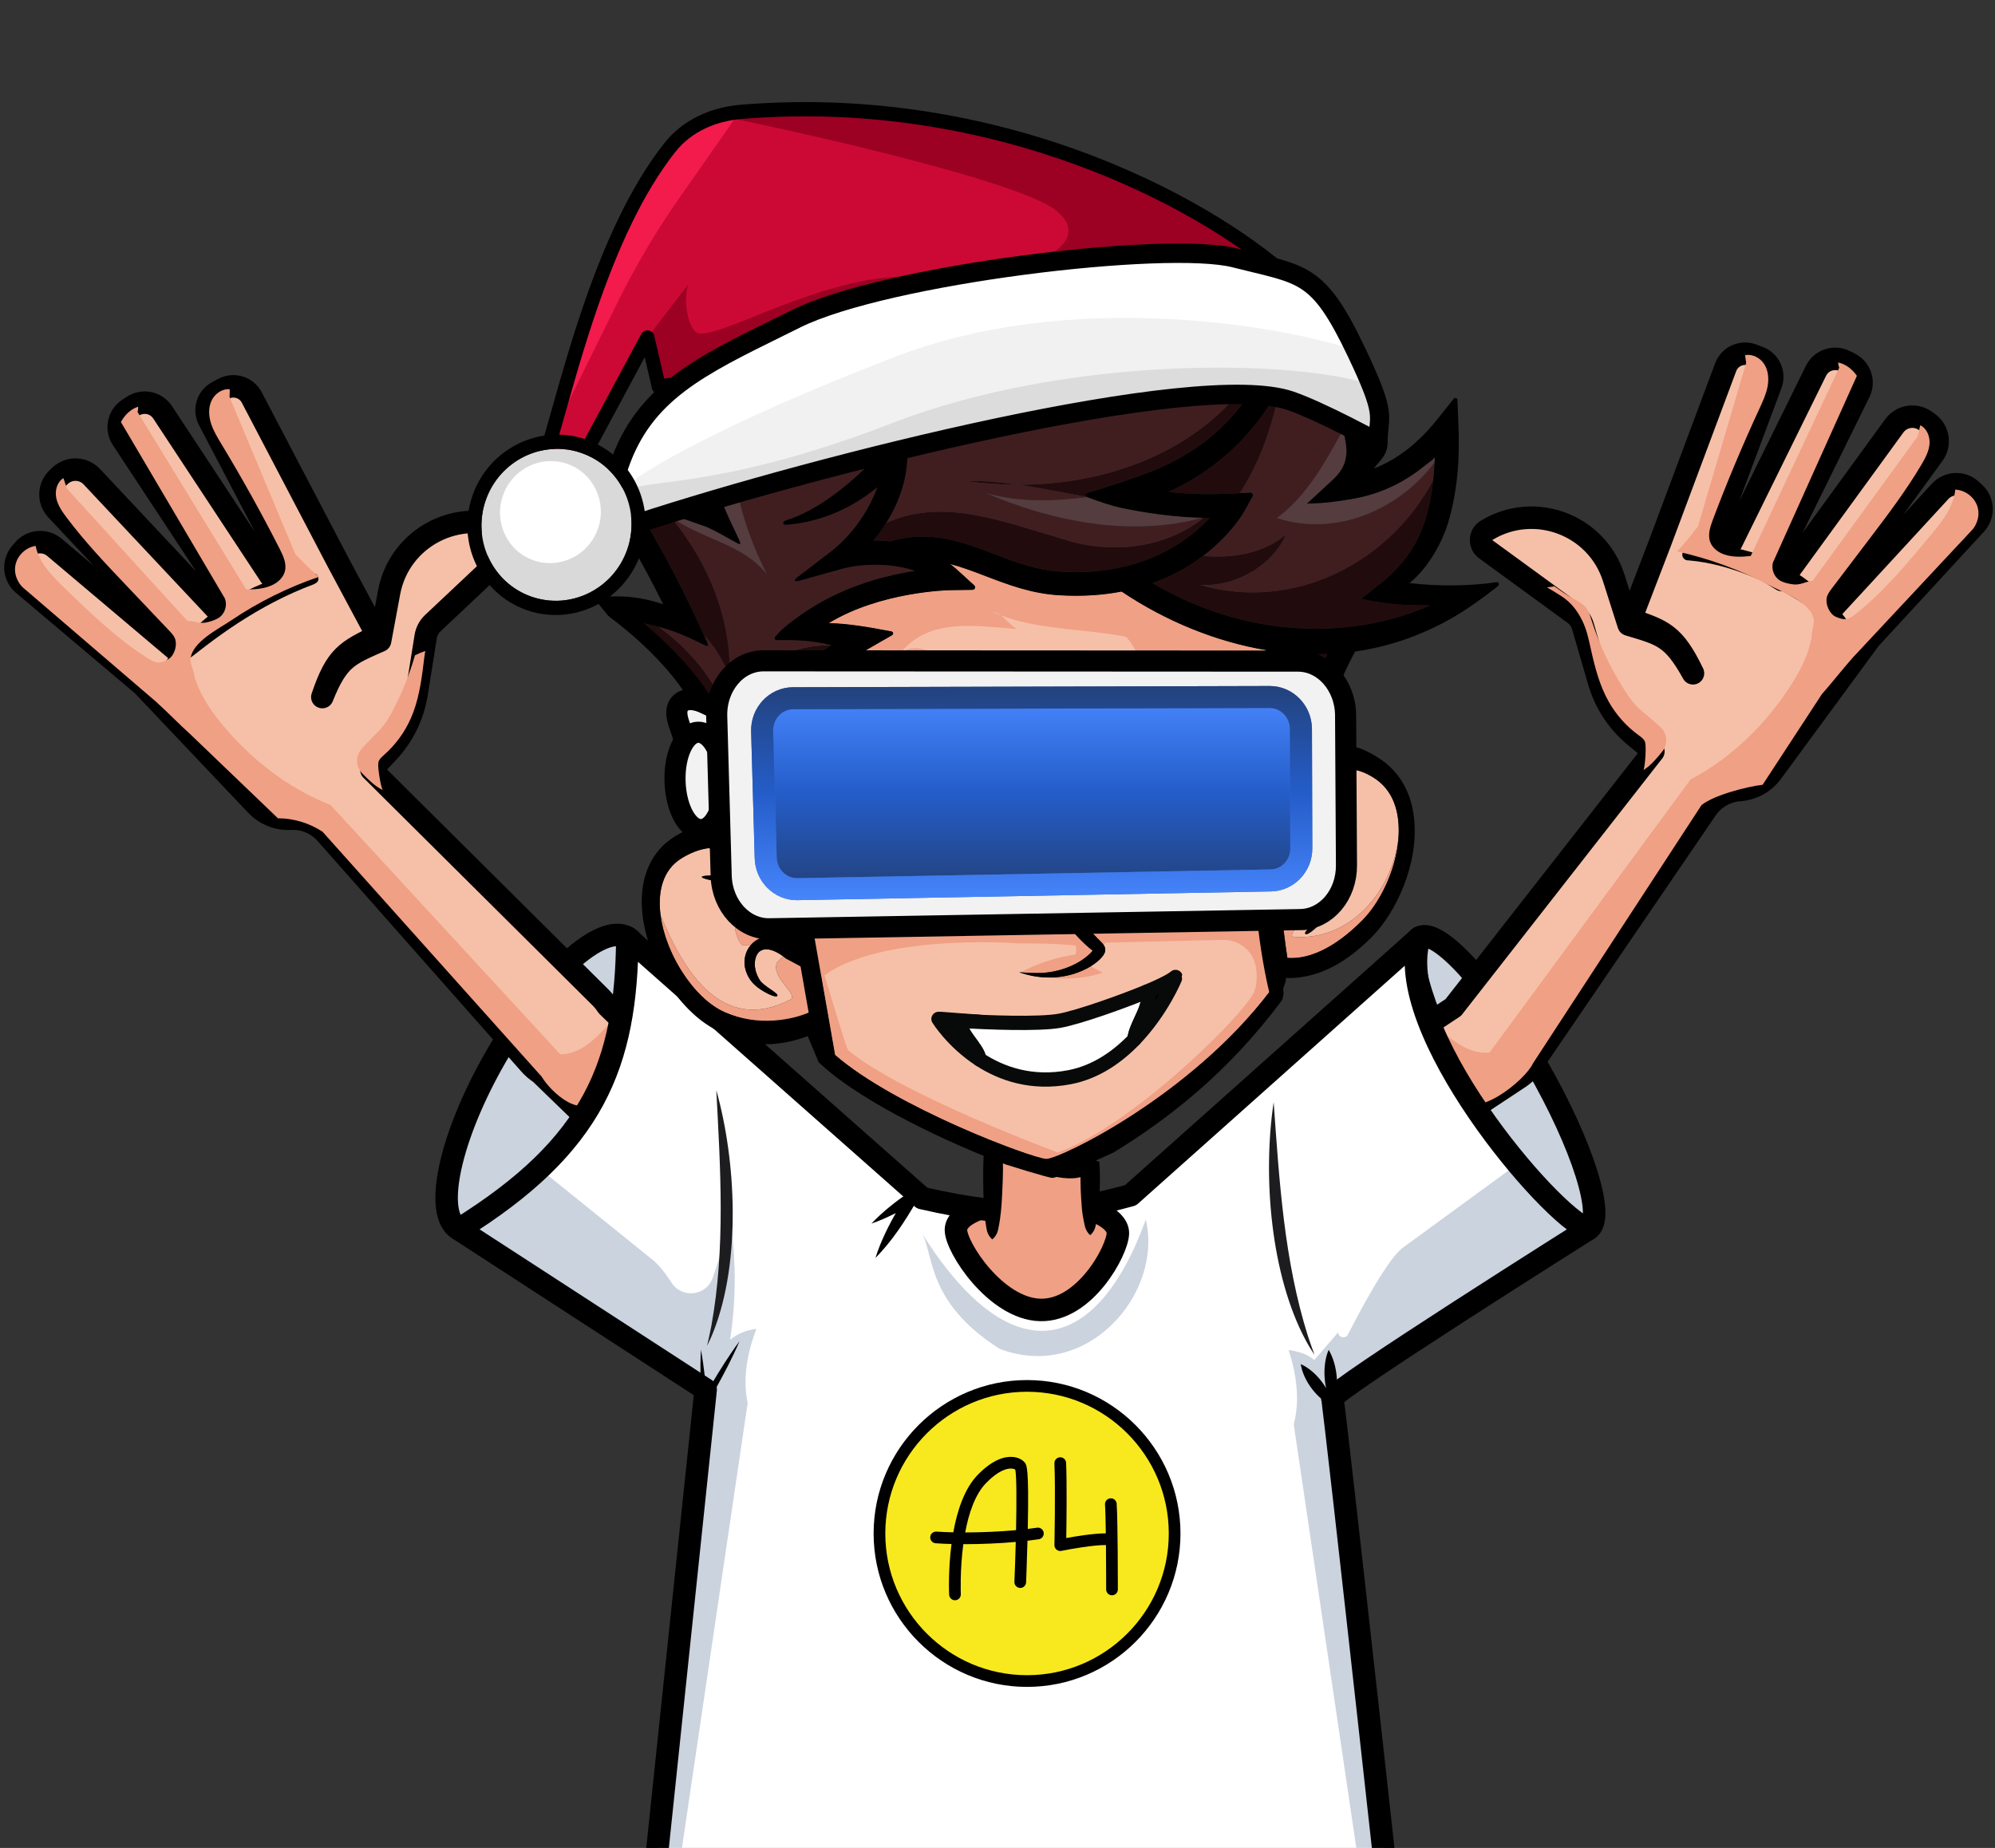 <?xml version="1.0" encoding="UTF-8"?> <svg xmlns="http://www.w3.org/2000/svg" width="421" height="390" viewBox="0 0 421 390" fill="none"><rect x="0" y="0" width="421" height="390" fill="#333333" stroke="none"/><g clip-path="url(#clip0_961_31496)"><path d="M124.51 234.356C134.33 217.348 137.855 201 132.384 197.842C126.914 194.683 114.519 205.91 104.699 222.918C94.879 239.926 91.354 256.275 96.825 259.433C102.295 262.592 114.691 251.364 124.51 234.356Z" fill="#CBD3DE" stroke="black" stroke-width="4.745" stroke-linecap="round" stroke-linejoin="round"></path><path d="M335.136 259.434C338.916 257.251 334.02 241.694 324.2 224.686C314.381 207.678 303.356 195.66 299.576 197.842C295.796 200.025 300.692 215.581 310.512 232.589C320.332 249.597 331.356 261.616 335.136 259.434Z" fill="#CBD3DE" stroke="black" stroke-width="4.745" stroke-linecap="round" stroke-linejoin="round"></path><path d="M416.666 104.051L415.983 103.421C414.1 101.686 411.169 101.808 409.434 103.688L386.3 128.798L384.746 127.832L407.994 95.876C409.527 93.769 409.061 90.818 406.956 89.286L406.338 88.837C404.23 87.305 401.28 87.77 399.748 89.876L376.067 122.426L373.595 120.886L392.372 82.763C393.473 80.526 392.554 77.819 390.317 76.719L389.267 76.201C387.03 75.101 384.324 76.02 383.223 78.256L364.894 115.468L361.627 113.432L373.716 81.068C374.561 78.805 373.413 76.285 371.15 75.44L369.792 74.931C367.53 74.086 365.009 75.234 364.164 77.497L350.463 114.174L344.095 130.753C350.924 133.104 353.261 133.787 357.266 142.096C352.958 134.298 350.647 133.923 343.685 131.823L340.534 121.943C336.949 110.704 323.783 105.787 313.708 111.926C312.242 112.818 312.156 114.914 313.543 115.924L332.177 129.512C333.075 130.166 333.731 131.102 334.042 132.169L337.433 143.843C338.746 148.364 341.388 152.383 345.014 155.384L348.909 158.608L306.965 212.261C306.872 212.378 306.786 212.495 306.697 212.614L288.586 224.584C284.23 227.463 283.031 233.327 285.91 237.683L286.531 238.624C289.409 242.98 295.274 244.178 299.63 241.299L320.599 227.441C321.845 226.618 322.833 225.548 323.539 224.341L360.068 170.798C361.665 168.435 364.259 166.934 367.105 166.731C369.821 166.535 372.315 165.16 373.929 162.964L394.599 134.833L416.931 110.594C418.666 108.71 418.544 105.779 416.663 104.044L416.666 104.051Z" fill="#F6C0A8"></path><path d="M416.666 104.051L415.983 103.421C414.1 101.686 411.169 101.808 409.434 103.688L386.3 128.798L384.746 127.832L407.994 95.876C409.527 93.769 409.061 90.818 406.956 89.286L406.338 88.837C404.23 87.305 401.28 87.77 399.748 89.876L376.067 122.426L373.595 120.886L392.372 82.763C393.473 80.526 392.554 77.819 390.317 76.719L389.267 76.201C387.03 75.101 384.324 76.02 383.223 78.256L364.894 115.468L361.627 113.432L373.716 81.068C374.561 78.805 373.413 76.285 371.15 75.44L369.792 74.931C367.53 74.086 365.009 75.234 364.164 77.497L350.463 114.174L344.095 130.753C350.924 133.104 353.261 133.787 357.266 142.096C352.958 134.298 350.647 133.923 343.685 131.823L340.534 121.943C336.949 110.704 323.783 105.787 313.708 111.926C312.242 112.818 312.156 114.914 313.543 115.924L332.177 129.512C333.075 130.166 333.731 131.102 334.042 132.169L337.433 143.843C338.746 148.364 341.388 152.383 345.014 155.384L348.909 158.608L306.965 212.261C306.872 212.378 306.786 212.495 306.697 212.614L288.586 224.584C284.23 227.463 283.031 233.327 285.91 237.683L286.531 238.624C289.409 242.98 295.274 244.178 299.63 241.299L320.599 227.441C321.845 226.618 322.833 225.548 323.539 224.341L360.068 170.798C361.665 168.435 364.259 166.934 367.105 166.731C369.821 166.535 372.315 165.16 373.929 162.964L394.599 134.833L416.931 110.594C418.666 108.71 418.544 105.779 416.663 104.044L416.666 104.051Z" stroke="black" stroke-width="4.745" stroke-linecap="round" stroke-linejoin="round"></path><path d="M355.868 115.959C359.197 114.957 362.79 115.091 366.177 115.692C375.261 117.406 383.599 122.891 389.22 130.168C389.74 130.875 390.248 131.589 390.707 132.336C391.244 133.226 390.162 134.219 389.322 133.601C388.079 132.682 386.776 131.644 385.518 130.76C380.488 127.113 375.151 123.831 369.368 121.545C365.205 119.883 360.828 118.642 356.352 118.27C354.887 118.344 354.474 116.425 355.87 115.959H355.868Z" fill="black"></path><g style="mix-blend-mode:darken"><path d="M301.028 214.702C304.881 218.171 309.187 222.691 314.337 222.123L356.76 164.499C365.55 159.868 372.926 152.569 378.218 144.16C380.094 141.179 381.695 137.909 382.323 134.42C382.194 133.245 382.929 131.92 382.743 130.734C382.185 127.151 376.072 124.932 373.305 123.478C367.185 120.261 360.633 117.864 353.881 116.372C355.514 114.768 356.865 112.914 358.306 111.133L368.486 76.605C368.41 76.058 368.338 75.511 368.262 74.965C369.849 74.626 371.53 75.566 372.367 76.958C373.205 78.349 373.305 80.082 372.99 81.674C372.675 83.266 371.978 84.753 371.298 86.226C367.746 93.909 364.455 101.712 361.478 109.634C360.906 111.157 360.342 112.842 360.896 114.372C361.371 115.685 362.61 116.604 363.937 117.041C365.732 117.633 367.615 117.54 369.453 117.337L388.133 77.585C387.975 77.249 387.916 76.865 387.884 76.495C389.534 76.838 390.892 77.934 391.854 79.318L374.143 118.711C373.757 120.067 374.337 121.662 375.511 122.445C376.279 122.955 377.215 123.13 378.125 123.292C379.886 123.605 380.807 122.767 382.514 122.578L404.731 92.017C404.889 91.262 405.056 90.51 405.213 89.756C406.641 90.413 407.314 92.153 407.18 93.718C407.046 95.284 406.268 96.714 405.469 98.07C402.237 103.545 398.384 108.624 394.539 113.687C391.883 117.186 389.226 120.685 386.567 124.187C386.109 124.793 385.636 125.426 385.488 126.17C385.202 127.612 386.121 129.655 387.472 130.2C388.097 130.453 388.751 130.708 389.424 130.658C390.267 130.593 390.992 130.059 391.653 129.531C397.642 124.745 402.581 118.8 407.474 112.897C409.822 110.064 412.274 106.992 412.615 103.33C414.587 103.419 416.451 104.746 417.179 106.581C417.907 108.417 417.391 110.598 416.014 112.014L390.985 138.79C388.751 141.308 386.696 143.986 384.462 146.507L371.957 165.63C368.656 165.996 361.631 167.817 359.063 169.92L323.517 224.391C321.804 228.1 311.13 236.64 307.731 231.707C305.991 229.184 304.494 226.35 303.296 223.534C302.699 222.13 302.179 220.691 301.792 219.214C301.587 218.433 301.508 215.134 301.031 214.705L301.028 214.702Z" fill="#F0A084"></path></g><g style="mix-blend-mode:darken"><path d="M346.489 150.08C345.021 148.884 343.904 147.321 342.875 145.731C339.848 141.046 337.454 135.952 335.772 130.634C335.528 129.865 335.292 129.075 334.822 128.421C334.079 127.393 332.886 126.822 331.809 126.228C330.485 125.5 329.248 124.629 328.014 123.748C327.494 123.839 326.971 123.912 326.441 123.955C327.484 124.557 328.518 125.175 329.523 125.834C331.511 127.142 332.736 128.717 333.817 130.813C334.807 132.73 335.247 134.875 335.712 136.981C336.557 140.8 337.543 144.645 339.462 148.053C341.04 150.858 343.231 153.312 345.84 155.197C346.41 155.61 347.047 156.061 347.188 156.751C347.415 157.852 347.176 161.549 346.83 162.511C348.248 161.649 349.601 160.102 350.814 158.565C352.017 157.042 351.866 154.842 350.456 153.51C349.1 152.228 347.568 150.958 346.491 150.082L346.489 150.08Z" fill="#F0A084"></path></g><path d="M146.145 229.711L128.17 212.311C127.754 211.652 127.255 211.034 126.678 210.466L78.372 162.461L81.835 158.775C85.06 155.345 87.18 151.027 87.917 146.378L89.827 134.372C90.001 133.274 90.536 132.264 91.345 131.503L108.141 115.697C109.39 114.522 109.043 112.453 107.478 111.751C96.715 106.915 84.265 113.434 82.11 125.034L80.215 135.229C73.57 138.181 71.321 138.84 68.02 147.115C70.958 138.37 73.192 137.403 79.675 134.219L71.293 118.563L53.126 83.88C52.004 81.739 49.362 80.913 47.221 82.035L45.937 82.708C43.796 83.829 42.97 86.472 44.092 88.613L60.122 119.217L57.133 121.645L34.31 87.009C32.938 84.927 30.138 84.352 28.056 85.725L27.08 86.369C24.999 87.742 24.424 90.541 25.796 92.623L49.18 128.109L46.92 129.944L19.366 100.6C17.583 98.7 14.597 98.607 12.699 100.39L12.143 100.912C10.243 102.695 10.15 105.681 11.933 107.579L38.984 136.386L37.563 137.539L11.48 115.508C9.525 113.857 6.601 114.102 4.949 116.06L4.35 116.769C2.698 118.723 2.944 121.647 4.901 123.299L30.078 144.564L54.093 169.898C55.966 171.874 58.613 172.929 61.332 172.784C64.18 172.631 66.941 173.796 68.82 175.942L111.774 224.553C112.442 225.317 113.197 225.954 114.003 226.467C114.054 226.517 114.104 226.57 114.154 226.622L132.215 244.104C135.967 247.734 141.951 247.637 145.584 243.887L146.367 243.078C149.998 239.325 149.9 233.341 146.15 229.709L146.145 229.711Z" fill="#F6C0A8"></path><path d="M146.145 229.711L128.17 212.311C127.754 211.652 127.255 211.034 126.678 210.466L78.372 162.461L81.835 158.775C85.06 155.345 87.18 151.027 87.917 146.378L89.827 134.372C90.001 133.274 90.536 132.264 91.345 131.503L108.141 115.697C109.39 114.522 109.043 112.453 107.478 111.751C96.715 106.915 84.265 113.434 82.11 125.034L80.215 135.229C73.57 138.181 71.321 138.84 68.02 147.115C70.958 138.37 73.192 137.403 79.675 134.219L71.293 118.563L53.126 83.88C52.004 81.739 49.362 80.913 47.221 82.035L45.937 82.708C43.796 83.829 42.97 86.472 44.092 88.613L60.122 119.217L57.133 121.645L34.31 87.009C32.938 84.927 30.138 84.352 28.056 85.725L27.08 86.369C24.999 87.742 24.424 90.541 25.796 92.623L49.18 128.109L46.92 129.944L19.366 100.6C17.583 98.7 14.597 98.607 12.699 100.39L12.143 100.912C10.243 102.695 10.15 105.681 11.933 107.579L38.984 136.386L37.563 137.539L11.48 115.508C9.525 113.857 6.601 114.102 4.949 116.06L4.35 116.769C2.698 118.723 2.944 121.647 4.901 123.299L30.078 144.564L54.093 169.898C55.966 171.874 58.613 172.929 61.332 172.784C64.18 172.631 66.941 173.796 68.82 175.942L111.774 224.553C112.442 225.317 113.197 225.954 114.003 226.467C114.054 226.517 114.104 226.57 114.154 226.622L132.215 244.104C135.967 247.734 141.951 247.637 145.584 243.887L146.367 243.078C149.998 239.325 149.9 233.341 146.15 229.709L146.145 229.711Z" stroke="black" stroke-width="4.745" stroke-linecap="round" stroke-linejoin="round"></path><path d="M66.203 123.313C60.536 125.421 55.192 128.261 50.127 131.56C45.592 134.503 41.377 137.897 37.095 141.22C36.567 141.633 35.72 142.301 35.159 142.683C34.71 143.067 34.032 143.055 33.684 142.54C33.462 142.21 33.471 141.793 33.681 141.482L34.362 140.465C35.059 139.456 35.803 138.487 36.553 137.515C40.174 133.037 44.542 129.097 49.49 126.127C53.056 123.977 56.968 122.32 61.052 121.478C62.725 121.148 64.441 120.929 66.15 121.008C67.253 121.043 67.611 122.53 66.651 123.063L66.2 123.316L66.203 123.313Z" fill="black"></path><g style="mix-blend-mode:darken"><path d="M130.65 213.674C127.201 217.543 123.418 222.51 118.236 222.51L69.746 169.886C60.502 166.249 52.367 159.802 46.185 152.025C43.994 149.268 42.044 146.194 41.037 142.793C41.037 141.611 40.161 140.375 40.213 139.174C40.376 135.551 46.209 132.675 48.799 130.925C54.53 127.056 60.779 123.955 67.326 121.731C65.526 120.315 63.98 118.618 62.354 117.01L48.446 83.806C48.462 83.254 48.472 82.703 48.489 82.152C46.873 81.989 45.307 83.109 44.627 84.581C43.946 86.054 44.037 87.792 44.524 89.338C45.013 90.888 45.868 92.289 46.706 93.678C51.078 100.924 55.205 108.319 59.034 115.869C59.769 117.32 60.516 118.933 60.132 120.516C59.803 121.872 58.673 122.922 57.404 123.502C55.683 124.287 53.802 124.402 51.952 124.402L29.024 86.94C29.145 86.586 29.16 86.2 29.15 85.827C27.549 86.35 26.319 87.589 25.515 89.069L47.441 126.28C47.973 127.586 47.572 129.233 46.491 130.14C45.784 130.732 44.873 131.009 43.987 131.269C42.271 131.775 41.264 131.042 39.547 131.042L14.113 103.101C13.872 102.371 13.626 101.64 13.385 100.908C12.036 101.717 11.559 103.521 11.864 105.063C12.17 106.605 13.098 107.942 14.041 109.2C17.853 114.289 22.242 118.912 26.618 123.523C29.642 126.71 32.668 129.896 35.693 133.085C36.215 133.637 36.755 134.214 36.984 134.938C37.425 136.339 36.738 138.47 35.454 139.16C34.859 139.48 34.239 139.807 33.563 139.828C32.718 139.857 31.938 139.406 31.224 138.952C24.746 134.852 19.185 129.483 13.674 124.154C11.029 121.597 8.255 118.812 7.513 115.208C5.563 115.511 3.856 117.036 3.334 118.938C2.813 120.843 3.563 122.955 5.088 124.208L32.902 148.077C35.399 150.335 37.736 152.772 40.232 155.03L58.65 172.696C61.97 172.696 65.261 173.705 68.047 175.515L114.281 227.198C116.393 230.697 123.01 236.576 125.848 231.296C127.299 228.596 128.475 225.618 129.359 222.686C129.798 221.226 130.156 219.739 130.38 218.228C130.497 217.431 130.213 214.141 130.643 213.662L130.65 213.674Z" fill="#F0A084"></path></g><g style="mix-blend-mode:darken"><path d="M87.572 138.301C86.438 142.215 84.932 146.02 83.06 149.641C82.192 151.323 81.23 152.987 79.883 154.319C78.895 155.295 77.492 156.706 76.267 158.112C74.99 159.575 75.055 161.778 76.396 163.179C77.752 164.592 79.246 166.003 80.74 166.724C80.303 165.798 79.709 162.141 79.831 161.024C79.907 160.324 80.497 159.814 81.024 159.348C83.437 157.221 85.385 154.567 86.686 151.624C88.269 148.046 88.879 144.125 89.352 140.241C89.469 139.291 89.584 138.336 89.741 137.391C89.016 137.632 88.292 137.931 87.572 138.301Z" fill="#F0A084"></path></g><path d="M132.384 197.841C132.181 224.598 125.402 241.71 96.824 259.432L148.915 293.243L133.801 437.291C136.592 438.294 139.332 439.255 142.022 440.177C144.082 440.883 146.11 441.564 148.115 442.222C202.596 460.102 237.726 460.157 296.744 433.985C296.744 433.985 281.631 296.548 281.158 295.131C280.685 293.713 335.137 259.43 335.137 259.43C327.098 256.633 293.31 216.824 299.577 197.839L238.578 252.255C224.226 256.148 214.49 257.437 194.593 252.854L132.386 197.839L132.384 197.841Z" fill="white"></path><mask id="mask0_961_31496" style="mask-type:luminance" maskUnits="userSpaceOnUse" x="96" y="197" width="240" height="258"><path d="M132.383 197.841C132.181 224.598 125.402 241.71 96.824 259.432L148.915 293.243L133.801 437.291C136.592 438.294 139.332 439.255 142.022 440.177C144.082 440.883 146.11 441.564 148.115 442.222C202.596 460.102 237.726 460.157 296.744 433.985C296.744 433.985 281.63 296.548 281.158 295.131C280.685 293.713 335.137 259.43 335.137 259.43C327.098 256.633 293.309 216.824 299.577 197.839L238.578 252.255C224.226 256.148 214.49 257.437 194.593 252.854L132.386 197.839L132.383 197.841Z" fill="white"></path></mask><g mask="url(#mask0_961_31496)"><path d="M210.931 284.654C229.317 291.724 245.486 273.09 241.8 257.384C231.188 286.578 212.983 289.755 194.437 260.096C197.173 264.469 195.227 274.665 210.928 284.654H210.931Z" fill="#CBD3DE"></path><path d="M106.151 265.43C119.818 275.458 134.34 284.199 148.676 293.321L133.856 436.866C136.488 436.866 138.966 438.224 141.212 439.601C139.866 438.148 138.589 436.627 137.243 435.174L157.779 296.076C156.655 290.953 157.736 285.359 159.62 280.463C157.605 280.671 155.655 281.468 154.07 282.728C155.409 273.995 155.364 265.049 153.932 256.327C154.144 258.203 152.29 264.201 150.406 269.67C149.089 273.496 143.943 274.126 141.735 270.734C140.455 268.767 139.069 266.963 137.756 265.905C130.006 259.657 122.258 253.408 114.508 247.159C109.87 253.463 112.522 247.433 106.216 252.064C103.611 254.045 101.105 255.935 98.432 257.84C98.251 257.969 98.093 258.134 98 258.337C97.716 258.943 98.136 259.308 98.513 259.609C101.024 261.604 103.573 263.54 106.151 265.433V265.43Z" fill="#CBD3DE"></path><path d="M325.72 265.321C311.588 274.68 297.121 286.519 282.363 294.944L295.806 434.415C293.175 434.288 290.636 435.527 288.325 436.794C289.741 435.408 291.087 433.949 292.502 432.562L273.013 300.592C274.383 295.529 273.572 289.889 271.925 284.91C273.927 285.215 275.827 285.707 277.35 287.041L282.356 281.22C282.468 282.334 283.964 282.614 284.473 281.616C287.261 276.15 292.903 265.609 296.028 263.328C304.069 257.458 312.108 251.589 320.149 245.717C324.479 252.236 320.216 247.035 326.293 251.961C328.8 254.064 331.213 256.071 333.791 258.105C333.965 258.244 334.115 258.415 334.199 258.621C334.452 259.239 334.017 259.585 333.623 259.867C331.019 261.738 328.382 263.552 325.713 265.318L325.72 265.321Z" fill="#CBD3DE"></path><path d="M151.158 230.074C155.395 245.133 156.345 266.173 150.614 280.893C150.203 281.962 149.719 283.005 149.213 284.029C149.521 282.642 149.843 281.251 150.108 279.862C153.108 263.423 152.034 246.682 151.158 230.076V230.074Z" fill="#1D1D20"></path><path d="M268.779 232.635C269.968 249.219 270.975 265.968 275.988 281.907C276.422 283.251 276.914 284.595 277.391 285.931C276.761 284.977 276.152 284.003 275.613 282.993C268.104 269.097 266.44 248.118 268.777 232.635H268.779Z" fill="#1D1D20"></path><path d="M354 288.843C354.484 282.507 343.676 276.515 329.859 275.459C316.042 274.404 304.448 278.684 303.964 285.019C303.48 291.354 314.289 297.346 328.106 298.402C341.923 299.458 353.516 295.178 354 288.843Z" fill="#56C0E3"></path><path d="M348.344 288.409C348.746 283.156 339.785 278.189 328.33 277.313C316.875 276.438 307.263 279.986 306.862 285.238C306.46 290.491 315.421 295.458 326.876 296.334C338.331 297.209 347.943 293.661 348.344 288.409Z" fill="black"></path><path d="M348.344 288.409C348.746 283.156 339.785 278.189 328.33 277.313C316.875 276.438 307.263 279.986 306.862 285.239C306.46 290.491 315.421 295.458 326.876 296.334C338.331 297.209 347.943 293.661 348.344 288.409Z" fill="black"></path><path d="M235.886 260.282C235.967 256.687 228.384 253.598 218.948 253.384C209.512 253.17 201.796 255.911 201.714 259.506C201.633 263.102 209.216 266.19 218.652 266.404C228.088 266.618 235.804 263.877 235.886 260.282Z" fill="black"></path><path d="M235.902 260.301C235.821 263.896 228.982 276.673 219.545 276.458C210.107 276.243 201.645 263.118 201.729 259.523C201.81 255.928 209.527 253.188 218.965 253.403C228.402 253.618 235.985 256.706 235.904 260.301H235.902Z" fill="#F0A084" stroke="black" stroke-width="4.745" stroke-linecap="round" stroke-linejoin="round"></path><path d="M156.054 283.063C154.581 286.512 152.836 289.825 151.022 293.099C150.414 294.19 149.791 295.276 149.158 296.353C148.853 296.883 148.027 296.675 148.001 296.069C147.903 294.207 147.841 292.345 147.817 290.481C147.803 288.61 147.807 286.745 147.919 284.874C148.59 288.55 148.96 292.271 149.247 295.99L148.082 295.718C148.688 294.629 149.309 293.55 149.941 292.476C151.848 289.254 153.825 286.075 156.056 283.06L156.054 283.063Z" fill="black"></path><path d="M184.744 265.488C185.873 261.869 187.597 258.516 189.461 255.241C190.091 254.167 190.731 253.097 191.413 252.054L193.137 253.725C190.179 255.489 187.184 257.1 183.902 258.229C186.279 255.699 188.979 253.627 191.8 251.656C192.903 250.918 194.22 252.219 193.523 253.327C191.034 257.673 188.277 261.898 184.744 265.485V265.488Z" fill="black"></path><path d="M281.291 296.808C278.028 295.34 275.037 291.438 274.493 287.896C277.758 289.347 280.742 293.278 281.291 296.808Z" fill="black"></path><path d="M281.291 296.808C279.336 293.615 278.895 288.302 280.384 284.876C282.322 288.149 282.73 293.283 281.291 296.808Z" fill="black"></path></g><path d="M132.384 197.841C132.181 224.598 125.402 241.71 96.824 259.432L148.915 293.243L133.801 437.291C136.592 438.294 139.332 439.255 142.022 440.177C144.082 440.883 146.11 441.564 148.115 442.222C202.596 460.102 237.726 460.157 296.744 433.985C296.744 433.985 281.631 296.548 281.158 295.131C280.685 293.713 335.137 259.43 335.137 259.43C327.098 256.633 293.31 216.824 299.577 197.839L238.578 252.255C224.226 256.148 214.49 257.437 194.593 252.854L132.386 197.839L132.384 197.841Z" stroke="black" stroke-width="4.745" stroke-linecap="round" stroke-linejoin="round"></path><path d="M209.396 261.564L209.625 242.161C209.625 242.161 220.015 246.295 225.09 246.763C228.412 247.071 230.071 245.207 230.071 245.207V260.671" fill="#F0A084"></path><path d="M209.396 261.564C208.649 260.92 208.274 260.063 208.155 259.125C208.012 258.315 207.887 257.504 207.799 256.695C207.494 253.463 207.474 250.226 207.484 246.987C207.503 245.252 207.575 243.514 207.751 241.784C207.844 240.557 209.257 239.8 210.329 240.388C213.587 241.655 216.974 242.856 220.335 243.813C221.937 244.259 223.65 244.696 225.259 244.863C226.498 244.97 227.715 244.734 228.646 243.932L228.665 243.913C228.668 243.911 228.67 243.908 228.668 243.911L228.641 243.939L231.973 245.207C232.205 247.782 232.131 250.362 231.981 252.94C231.88 254.883 231.677 256.836 231.193 258.74C231.093 259.244 230.873 259.764 230.532 260.189C230.05 260.762 230.1 260.795 229.603 260.189C228.849 259.215 228.796 257.955 228.541 256.807C228.31 255.518 228.24 254.229 228.154 252.94C228.002 250.362 227.93 247.785 228.162 245.207L231.494 246.474C231.494 246.474 231.41 246.562 231.41 246.565C231.188 246.792 230.94 247.002 230.689 247.185C228.073 249.116 224.954 248.88 222.015 248.178C219.306 247.565 216.664 246.72 214.06 245.827C212.332 245.228 210.639 244.61 208.921 243.934L211.532 242.185C211.754 245.419 211.656 248.653 211.487 251.888C211.377 254.32 211.21 256.759 210.697 259.156C210.558 260.091 210.16 260.939 209.398 261.566L209.396 261.564Z" fill="black"></path><path d="M269.589 166.149C270.979 163.998 272.676 162.22 274.759 160.769C274.817 153.749 276.49 145.719 280.096 138.041C277.471 138.148 274.809 138.084 272.119 137.843C270.723 145.92 269.826 155.79 269.589 166.151V166.149Z" fill="#220B0D"></path><path d="M175.415 136.198C165.149 135.938 155.098 142.433 154.327 153.574C152.052 144.76 146.304 137.63 138.996 132.293C137.977 132.035 137.005 131.828 135.883 131.558C150.89 151.851 156.649 170.261 157.955 174.961C159.143 175.593 161.208 176.746 163.344 178.171L159.16 154.35L159.055 153.753L159.237 153.171C161.805 144.936 169.025 140.065 175.42 136.196L175.415 136.198Z" fill="#220B0D"></path><path d="M255.282 109.293C254.848 109.293 254.416 109.288 253.984 109.281C245.864 115.783 234.414 117.034 224.551 113.828C211.76 110.145 199.081 104.887 187.022 110.362C186.168 111.723 185.254 112.964 184.342 114.076C185.528 114.06 186.743 114.115 187.97 114.246C196.272 111.764 203.129 114.372 209.762 116.91C214.14 118.585 218.665 120.316 223.716 120.631C240.971 121.705 250.817 114.136 255.287 109.293H255.282Z" fill="#220B0D"></path><path d="M203.64 101.495C207.363 102.032 211.12 102.299 214.86 102.299C211.139 101.76 207.404 101.414 203.64 101.495Z" fill="#220B0D"></path><path d="M214.863 102.299C219.703 103.001 224.523 104.023 229.356 104.858C228.972 104.684 229 104.123 229.418 104.009C231.139 103.531 234.452 102.557 238.806 101.023C245.195 98.772 264.295 92.688 270.231 67.375C262.035 91.189 238.829 102.304 214.865 102.299H214.863Z" fill="#220B0D"></path><path d="M221.537 78.796C225.451 75.822 230.058 74.282 234.841 73.041C234.318 72.969 233.803 72.91 233.27 72.822C232.862 72.755 232.731 72.222 233.063 71.974L237.309 68.764C238.662 67.74 239.97 66.733 241.252 65.747C249.322 59.534 251.488 56.746 261.954 53.173C261.052 52.891 260.131 52.619 259.205 52.352C242.291 55.954 231.965 64.811 221.539 78.798L221.537 78.796Z" fill="#220B0D"></path><path d="M161.993 121.461C153.372 104.541 150.39 84.746 163.506 68.243C162.005 75.244 157.749 81.111 161.153 88.324C161.184 87.935 161.236 87.537 161.299 87.159C162.879 75.636 170.142 61.489 173.204 56.249C163.122 62.09 155.806 70.081 152.236 79.314C148.536 88.878 149.121 99.349 153.93 109.594L155.957 113.909C156.625 115.301 155.716 114.704 155.338 114.489C153.751 113.589 150.975 112.043 149.278 111.262C147.696 110.534 144.041 108.818 140.11 107.443C140.547 107.937 140.969 108.443 141.39 108.952C147.762 113.802 156.985 114.726 161.993 121.457V121.461Z" fill="#543C3F"></path><path d="M236.939 107.24C234.392 106.706 231.893 105.849 229.468 104.911C222.169 105.794 214.915 106.061 207.824 103.961C221.756 110.052 238.77 113.453 253.75 109.272C247.124 109.121 240.701 108.03 236.939 107.24Z" fill="#543C3F"></path><path d="M268.952 70.668C254.965 82.464 231.638 78.373 214.512 85.925C216.572 71.922 225.203 57.285 239.658 52.846C218.902 50.411 198.62 54.404 179.859 61.539C172.529 68.153 166.853 76.624 163.311 87.021C163.175 87.422 162.399 90.735 161.691 90.556C161.139 90.415 161.06 89.415 161.149 88.324C157.745 81.109 162.001 75.244 163.502 68.243C150.389 84.746 153.37 104.541 161.989 121.461C156.981 114.728 147.761 113.804 141.385 108.956C149.181 118.377 154.234 129.959 153.988 142.671C152.711 139.604 150.914 136.518 148.572 134.074L149.248 135.534C149.801 136.654 149.011 136.341 148.622 136.138C147.551 135.585 145.83 134.742 143.746 133.883C141.767 133.066 140.337 132.632 138.989 132.291C146.297 137.628 152.045 144.76 154.32 153.572C155.093 142.428 165.144 135.935 175.408 136.196C175.415 136.191 175.42 136.188 175.427 136.184C172.03 135.262 168.092 134.995 163.846 135.105C163.483 135.057 163.373 134.639 163.607 134.358C164.875 132.837 166.123 131.88 167.534 130.818C168.982 129.727 170.493 128.722 172.047 127.787C174.902 126.085 177.924 124.667 181.046 123.526C184.936 122.103 188.977 121.118 193.068 120.48C188.087 118.726 181.669 118.946 177.692 120.051L168.577 122.586C168.147 122.705 167.087 122.831 168.202 121.869L175.869 115.986C180.287 112.336 183.437 107.469 185.149 102.827C178.54 108.221 171.961 110.183 166.295 110.739C164.66 110.899 165.28 109.966 165.908 109.794C172.3 107.849 180.024 102.104 187.135 93.981L190.717 89.888C191.006 89.558 191.55 89.763 191.548 90.203L191.522 95.64C191.496 101.435 189.5 106.405 187.015 110.36C199.074 104.884 211.755 110.143 224.544 113.826C234.407 117.031 245.857 115.781 253.977 109.279C253.898 109.279 253.819 109.274 253.743 109.272C238.763 113.453 221.749 110.052 207.817 103.961C214.908 106.061 222.165 105.794 229.461 104.911C229.43 104.899 229.399 104.887 229.368 104.875C229.359 104.872 229.356 104.863 229.349 104.858C224.518 104.023 219.699 103.001 214.856 102.299C211.116 102.299 207.356 102.032 203.635 101.495C207.399 101.414 211.135 101.762 214.856 102.299C237.684 102.304 259.813 92.208 268.947 70.668H268.952ZM193.753 71.427C200.327 70.795 205.592 73.337 210.782 76.96C199.802 78.376 186.505 81.806 180.339 92.263C180.64 87.93 183.106 83.749 181.239 79.266C179.855 83.522 173.207 85.238 172.832 90.654C170.037 85.166 172.515 77.994 176.916 73.895C175.174 74.526 173.384 75.829 171.868 73.175C177.434 71.385 181.991 68.434 185.614 63.245C183.149 67.427 181.764 71.685 180.382 75.941C186.624 64.403 201.936 63.288 213.923 63.03C206.192 64.67 199.544 66.386 193.753 71.427Z" fill="#401E20"></path><path d="M180.382 75.944C181.766 71.688 183.148 67.43 185.614 63.248C181.991 68.437 177.432 71.387 171.868 73.177C173.383 75.831 175.174 74.528 176.916 73.898C177.038 73.783 177.157 73.662 177.284 73.552C177.157 73.662 177.04 73.783 176.916 73.898C172.515 77.996 170.037 85.169 172.832 90.656C173.207 85.24 179.857 83.527 181.239 79.269C183.105 83.751 180.637 87.933 180.339 92.265C186.504 81.811 199.802 78.378 210.781 76.963C205.592 73.34 200.327 70.797 193.753 71.43C199.544 66.391 206.191 64.675 213.922 63.033C201.933 63.291 186.621 64.405 180.382 75.944Z" fill="#220B0D"></path><path d="M270.594 65.766C270.506 66.2 267.133 67.222 266.627 67.43C265.154 68.033 263.674 68.621 262.183 69.177C259.397 70.215 256.571 71.151 253.685 71.871C247.424 73.435 241.474 73.934 234.841 73.039C230.055 74.28 225.451 75.822 221.536 78.793C231.962 64.806 244.39 56.447 261.301 52.846C240.251 46.766 216.502 41.422 195.362 51.328C189.624 54.015 184.423 57.419 179.859 61.539C198.617 54.404 218.901 50.411 239.658 52.846C225.203 57.285 216.572 71.922 214.512 85.925C231.638 78.373 254.962 82.465 268.952 70.668C269.408 69.597 269.84 68.504 270.229 67.375C270.353 66.842 270.482 66.315 270.594 65.763V65.766Z" fill="#543C3F"></path><path d="M153.993 142.671C154.25 129.274 148.629 117.127 140.11 107.446C137.867 106.663 135.535 105.987 133.444 105.677C138.399 113.492 143.077 122.149 147.383 131.482L148.579 134.074C150.918 136.518 152.718 139.604 153.995 142.671H153.993Z" fill="#220B0D"></path><g style="mix-blend-mode:darken"><path d="M281.703 184.17C283.908 180.432 282.758 174.734 277.85 173.245C276.876 174.181 276.017 175.216 275.337 176.135C273.931 177.942 273.015 180.045 272.446 182.258C272.196 183.279 272.019 184.33 271.926 185.396C272.446 185.091 273.019 184.821 273.68 184.616C274.256 184.451 274.912 184.358 275.621 184.399C276.332 184.439 277.096 184.647 277.764 185.015C278.301 185.308 278.724 185.676 279.089 186.07C279.987 186.358 281.466 186.07 281.703 184.172V184.17Z" fill="#F0A084"></path></g><path d="M295.062 173.118C294.618 169.082 292.907 166.079 289.973 164.191C286.959 162.251 284.159 161.826 281.416 162.89C276.721 164.712 271.773 170.015 269.553 175.362C269.577 176.904 269.615 178.448 269.67 179.99C270.413 177.966 271.554 176.095 273.01 174.467C274.807 172.557 277.545 170.684 280.149 169.784C282.273 169.051 288.847 167.452 281.049 170.965C279.905 171.481 278.819 172.311 277.848 173.245C282.758 174.734 283.906 180.432 281.7 184.169C281.213 185.127 280.163 185.492 279.087 186.067C279.65 186.671 280.051 187.342 280.282 187.977C280.679 189.046 280.698 190.082 280.552 191.029C280.399 191.979 280.07 192.855 279.578 193.626C278.621 195.178 276.027 197.515 275.485 197.111C274.941 196.708 277.733 194.509 278.239 192.987C278.74 191.485 278.76 189.788 278.07 188.437C277.738 187.771 277.218 187.253 276.709 187.062C276.213 186.871 275.649 186.864 275.01 187.098C274.27 187.38 273.58 187.903 272.95 188.535C273.633 188.807 274.244 189.325 274.752 190.218C276.693 193.617 270.978 197.574 273.143 197.725C284.641 198.522 293.749 188.516 295.112 176.825C295.198 175.579 295.196 174.338 295.062 173.118Z" fill="#F6C0A8"></path><path d="M273.146 197.725C270.981 197.574 276.695 193.617 274.754 190.218C274.246 189.328 273.635 188.81 272.952 188.535C272.499 188.989 272.071 189.497 271.68 190.017L270.405 191.712C270.732 195.283 271.155 198.784 271.678 202.164C278.659 202.677 285.049 196.694 287.567 194.152C291.183 190.497 294.647 183.618 295.114 176.823C293.754 188.514 284.643 198.52 273.146 197.722V197.725Z" fill="#F0A084"></path><path d="M158.351 199.56C158.504 199.374 158.666 199.19 158.855 199.016C159.411 198.496 160.101 198.106 160.781 197.894C161.459 197.682 162.117 197.61 162.717 197.629C163.406 197.665 164.029 197.784 164.607 197.956C164.254 196.944 163.826 195.97 163.332 195.042C162.237 193.034 160.833 191.22 159.026 189.814C159.005 189.795 158.979 189.776 158.957 189.76C154.895 190.017 153.883 196.333 156.587 199.441C157.174 199.481 157.761 199.522 158.351 199.562V199.56Z" fill="#F0A084"></path><path d="M166.667 211.02C168.908 210.086 162.636 206.387 163.944 203.212C164.356 202.677 164.805 202.233 165.266 201.832C164.237 201.09 163.127 200.489 162.032 200.362C161.356 200.293 160.81 200.438 160.375 200.744C159.929 201.054 159.552 201.682 159.394 202.41C159.058 203.89 159.492 205.53 160.346 206.862C161.211 208.215 164.457 209.659 164.029 210.184C163.602 210.709 160.514 209.081 159.206 207.812C158.542 207.186 158.005 206.415 157.625 205.534C157.251 204.651 157.017 203.642 157.136 202.508C157.229 201.582 157.578 200.505 158.349 199.56C157.762 199.52 157.174 199.479 156.585 199.438C153.88 196.331 154.892 190.017 158.955 189.757C157.189 188.323 154.656 186.635 152.217 186.203C143.796 184.711 150.56 184.647 152.799 184.838C155.544 185.072 158.659 186.217 160.869 187.626C162.915 189.003 166.521 192.691 167.789 194.774L167.307 186.036C165.738 183.737 159.029 180.601 153.797 179.269C150.513 178.434 147.259 179.042 143.848 181.131C139.645 183.704 139.036 188.387 139.266 191.86C139.292 192.263 139.344 192.674 139.394 193.082C144.338 205.322 152.522 218.223 166.662 211.02H166.667Z" fill="#F6C0A8"></path><path d="M165.979 202.374C165.748 202.188 165.509 202.007 165.268 201.833C164.805 202.234 164.359 202.677 163.946 203.212C162.638 206.387 168.91 210.086 166.669 211.02C152.529 218.226 144.345 205.322 139.401 193.082C140.449 201.417 146.502 210.776 152.859 213.595C160.177 216.844 168.774 216.018 171.861 214.643L170.596 201.496L165.982 202.374H165.979Z" fill="#F0A084"></path><path d="M267.145 137.205C256.698 135.451 246.057 131.145 236.696 124.853C234.851 125.209 232.896 125.471 230.822 125.617C228.497 125.779 226.026 125.794 223.401 125.629C217.589 125.266 212.698 123.395 207.972 121.585C205.401 120.602 202.969 119.676 200.544 119.048C201.024 119.416 201.496 119.798 201.952 120.213L205.602 123.536C205.972 123.872 205.738 124.488 205.239 124.495L200.303 124.567C200.138 124.569 185.757 124.887 174.911 131.52C178.628 131.546 183.273 132.324 188.118 133.262C188.521 133.315 188.629 133.849 188.278 134.055C184.292 136.375 180.251 138.613 176.317 141.017C173.183 142.931 170.106 145.065 167.724 147.894C166.178 149.729 164.979 151.834 164.199 154.104L171.087 193.328L176.236 222.641C188.839 233.638 217.794 244.455 220.83 244.601C224.231 244.364 251.303 231.093 267.849 209.392C262.591 186.996 263.741 156.899 267.15 137.208L267.145 137.205Z" fill="#F5B9A7"></path><path d="M211.23 129.873C210.681 129.455 210.089 129.147 209.347 129.097C209.967 129.381 210.597 129.634 211.23 129.873Z" fill="#F5B9A7"></path><path d="M265.35 150.775C260.701 145.108 248.554 147.514 242.243 141.17C240.226 138.855 238.362 134.372 237.278 134.296C228.318 132.665 219.229 132.89 211.23 129.87C212.283 130.672 213.161 131.909 214.536 132.718C205.872 132.116 196.2 130.36 190.259 137.563C193.658 135.623 196.756 138.014 200.007 138.239C188.14 142.75 174.778 147.887 166.758 157.673C166.197 159.122 165.851 160.642 165.624 162.21L171.088 193.318L176.236 222.632C188.839 233.628 217.794 244.446 220.83 244.591C224.232 244.355 251.304 231.084 267.85 209.382C263.692 191.669 263.551 169.158 265.355 150.77L265.35 150.775Z" fill="#F6C0A8"></path><path d="M236.696 124.851C234.851 125.206 232.896 125.469 230.822 125.614C228.494 125.777 226.026 125.791 223.401 125.626C217.589 125.264 212.698 123.392 207.972 121.583C205.401 120.6 202.969 119.674 200.546 119.046C201.026 119.413 201.499 119.795 201.955 120.211L205.604 123.533C205.974 123.87 205.74 124.485 205.241 124.493L200.305 124.564C200.141 124.567 185.76 124.884 174.914 131.515C178.63 131.541 183.275 132.319 188.12 133.257C188.524 133.31 188.631 133.844 188.278 134.05C184.292 136.37 180.251 138.609 176.317 141.012C173.183 142.927 170.106 145.06 167.724 147.889C166.178 149.724 164.979 151.827 164.199 154.1L165.275 164.177C165.772 163.463 166.361 158.456 166.908 157.787C167.328 156.701 167.712 155.544 168.407 154.551C167.712 155.546 167.178 156.591 166.758 157.677C174.78 147.889 188.139 142.752 200.007 138.243C196.758 138.019 193.658 135.627 190.259 137.568C196.2 130.362 205.872 132.121 214.536 132.723C213.161 131.911 212.283 130.675 211.23 129.875C210.595 129.636 209.965 129.381 209.347 129.099C210.089 129.152 210.681 129.457 211.23 129.875C219.231 132.894 228.318 132.67 237.278 134.3C238.362 134.374 240.226 138.857 242.243 141.175C248.554 147.519 260.701 145.113 265.35 150.779C265.828 145.917 266.434 141.327 267.145 137.208C256.698 135.453 246.057 131.147 236.696 124.855V124.851Z" fill="#F0A084"></path><path d="M265.477 194.46C253.007 194.579 170.648 195.362 170.648 195.362C170.402 196.961 170.693 198.617 171.799 199.799C171.529 199.312 171.262 198.828 170.992 198.341C172.054 198.546 171.393 208.148 172.164 207.392C183.103 196.665 214.896 199.1 214.896 199.1C218.93 199.1 222.969 199.135 226.979 199.548C227.16 200.162 227.153 200.828 226.957 201.436C223.04 202 219.221 203.224 215.708 205.045C221.157 206.945 227.222 207.036 232.726 205.298L229.919 203.838C231.249 202.377 232.373 200.73 233.246 198.959L258.008 198.355C261.321 198.274 264.286 200.529 264.956 203.776C265.329 205.57 265.288 207.439 264.739 209.115C263.34 213.385 239.051 237.59 223.2 243.231C223.611 243.317 190.932 231.394 178.99 221.668C178.616 221.362 174.615 207.75 172.355 200.553L176.233 222.639C188.836 233.635 217.791 244.453 220.828 244.598C224.229 244.362 251.301 231.091 267.847 209.389C268.587 208.418 267.007 196.221 267.05 194.445L265.477 194.46Z" fill="#F0A084"></path><path d="M287.243 126.388L292.32 122.349C298.576 116.886 301.44 110.747 302.445 101.302C293.358 118.645 273.105 129.209 253.268 123.435C260.849 123.96 268.806 119.072 271.423 112.723C266.761 116.781 260.19 117.881 253.888 117.318C251.096 119.43 247.58 121.504 243.231 123.065C264.897 135.861 287.305 134.257 301.788 127.756C296.549 127.839 291.692 127.397 287.245 126.39L287.243 126.388Z" fill="#220B0D"></path><path d="M269.479 109.324C277.511 103.352 281.435 93.828 286.369 85.465C280.488 87.911 274.838 87.047 269.217 85.766C267.658 92.122 265.247 98.521 261.591 104.094L263.868 103.982C264.271 103.963 264.539 104.393 264.345 104.746L262.622 107.868C262.407 108.257 259.765 112.876 253.886 117.32C260.187 117.883 266.758 116.783 271.42 112.725C268.804 119.074 260.846 123.963 253.265 123.438C273.103 129.212 293.358 118.65 302.442 101.304C302.569 100.115 302.659 98.86 302.733 97.564C295.329 107.448 282.058 113.413 269.479 109.324Z" fill="#401E20"></path><path d="M286.369 85.465C281.435 93.828 277.511 103.35 269.479 109.324C282.058 113.413 295.329 107.446 302.733 97.564C302.755 97.182 302.781 96.817 302.798 96.425C302.784 96.795 301.254 97.803 300.95 98.053C300.306 98.585 299.645 99.096 298.965 99.583C297.645 100.531 296.258 101.39 294.814 102.14C291.99 103.605 288.954 104.646 285.825 105.209C282.593 105.791 279.786 106.19 275.988 106.286C275.926 106.286 275.867 106.297 275.805 106.305L281.294 101.24C287.775 95.26 284.221 87.56 284.362 77.929C277.755 82.569 277.27 84.956 269.408 84.997C269.348 85.255 269.276 85.513 269.212 85.77C274.833 87.052 280.485 87.918 286.364 85.469L286.369 85.465Z" fill="#543C3F"></path><path d="M268.198 85.009C263.004 93.217 255.65 99.686 246.611 103.818C250.712 104.295 255.249 104.405 260.304 104.156L261.589 104.092C265.393 98.292 267.861 91.599 269.41 84.992C269.005 84.992 268.606 85.018 268.198 85.009Z" fill="#220B0D"></path><path d="M315.837 122.865C310.338 123.684 303.598 123.798 297.456 123.053C301.659 119.633 304.428 114.103 305.505 110.606C306.698 106.73 307.371 102.705 307.672 98.664C308.025 93.907 307.756 89.155 307.553 84.398C307.536 83.997 307.03 83.832 306.779 84.145L303.33 88.468C299.306 93.509 294.883 96.955 289.937 98.884C290.923 97.447 292.463 96.368 292.748 94.281C294.006 85.057 280.485 82.567 279.75 73.736C279.719 73.371 274.871 72.885 274.597 73.126L271.527 75.832C264.942 81.64 278.769 79.86 270.957 80.044C273.625 74.593 275.456 68.535 276.296 61.978L276.75 58.443C276.795 58.085 276.435 57.81 276.101 57.954L271.527 59.918C262.615 63.751 254.645 67.179 246.374 68.122C246.761 68.079 247.503 67.26 247.823 67.017C248.301 66.656 248.778 66.296 249.255 65.94C250.227 65.217 251.203 64.503 252.191 63.804C254.098 62.458 256.048 61.171 258.063 59.994C261.512 57.98 248.988 63.045 252.778 61.782C257.29 60.278 261.982 59.429 266.627 58.443C267.045 58.355 267.088 57.775 266.689 57.622C262.264 55.925 257.853 54.173 253.347 52.7C244.408 49.781 251.332 40.999 241.975 40.019C233.323 39.114 224.549 39.111 215.925 40.3C208.113 41.377 200.393 43.439 193.24 46.79C187.693 49.389 182.683 52.924 178.353 57.194C180.886 53.306 183.573 49.518 186.218 45.709C186.476 45.339 186.089 44.861 185.671 45.033L183.022 46.134C174.756 49.566 166.705 53.578 160.043 59.667C154.639 64.606 150.214 70.654 147.565 77.504C144.204 86.193 143.934 95.495 146.72 104.756C143.285 103.027 139.626 101.734 135.847 101.003C132.157 100.29 128.408 100.297 124.703 100.287C124.343 100.287 124.128 100.688 124.331 100.989L126.498 104.202C131.238 111.226 135.747 119.051 139.946 127.526C136.642 126.409 133.401 125.853 130.255 125.865L125.959 125.879C125.596 125.879 125.395 126.302 125.622 126.584L128.312 129.935C155.628 150.474 150.109 166.752 152.42 173.985C148.684 173.646 146.132 174.245 142.438 176.51C137.494 179.537 135.022 184.981 135.475 191.839C136.174 202.427 143.6 214.082 152.026 217.82C156.449 219.784 159.382 220.593 162.915 220.348C165.934 220.137 168.51 219.409 170.452 218.658L172.758 224.186L173.388 224.761C182.268 232.874 200.711 241.483 212.326 245.789C212.326 245.789 221.293 248.618 222.1 248.587C222.136 248.587 222.171 248.584 222.207 248.582C223.611 248.484 235.003 243.228 235.003 243.228C246.544 236.137 259.013 226.501 270.403 211.282C270.737 210.836 270.943 209.766 270.821 209.191C270.62 208.251 271.515 207.368 271.334 206.401C271.938 206.42 272.547 206.418 273.158 206.375C278.826 205.981 284.183 203.105 289.489 197.746C294.709 192.471 299.447 182.155 298.404 172.643C297.795 167.113 295.253 162.759 291.047 160.052C286.715 157.265 283.832 156.58 279.609 158.217C279.574 158.231 279.54 158.246 279.504 158.26C279.865 151.717 282.032 144.75 285.963 137.508C290.038 136.924 294.048 135.902 297.9 134.439C304.629 131.882 309.782 128.727 316.117 123.681C316.468 123.402 316.281 122.793 315.837 122.86V122.865ZM149.278 111.267C150.975 112.047 153.751 113.594 155.339 114.494C155.716 114.709 156.628 115.306 155.957 113.914L153.93 109.599C149.121 99.354 148.536 88.883 152.236 79.319C155.807 70.086 163.122 62.095 173.205 56.254C170.142 61.493 162.876 75.64 161.299 87.164C161.062 88.596 160.948 90.37 161.695 90.558C162.404 90.737 163.18 87.424 163.316 87.023C169.063 70.153 180.413 58.338 195.364 51.332C217.436 40.99 229.799 44.399 251.238 51.094C240.772 54.667 249.322 59.536 241.252 65.749C239.97 66.735 238.662 67.742 237.309 68.766L233.063 71.977C232.733 72.227 232.865 72.757 233.27 72.824C240.548 74.029 246.931 73.561 253.685 71.874C256.571 71.153 259.397 70.217 262.183 69.179C263.675 68.623 265.154 68.036 266.627 67.432C267.133 67.224 270.506 66.203 270.594 65.768C265.111 92.449 245.329 98.729 238.803 101.025C234.45 102.557 231.137 103.531 229.416 104.011C228.991 104.13 228.962 104.717 229.373 104.877C231.826 105.83 234.359 106.698 236.937 107.243C240.987 108.095 248.126 109.295 255.28 109.295C250.809 114.138 240.963 121.707 223.709 120.633C218.658 120.318 214.132 118.585 209.755 116.912C203.122 114.372 196.264 111.763 187.963 114.246C186.736 114.117 185.521 114.062 184.335 114.076C187.901 109.732 191.486 103.433 191.524 95.642L191.55 90.205C191.55 89.766 191.008 89.561 190.719 89.89L187.137 93.984C180.029 102.106 172.305 107.854 165.91 109.797C165.28 109.969 164.662 110.902 166.297 110.742C171.963 110.186 178.542 108.224 185.151 102.829C183.439 107.472 180.289 112.336 175.871 115.988L168.204 121.872C167.089 122.836 168.149 122.71 168.579 122.588L177.694 120.053C181.671 118.948 188.089 118.728 193.071 120.483C188.979 121.122 184.938 122.108 181.048 123.528C177.926 124.669 174.906 126.087 172.049 127.789C170.495 128.725 168.985 129.73 167.536 130.82C166.125 131.882 164.877 132.84 163.609 134.36C163.375 134.642 163.485 135.059 163.848 135.107C168.094 135 172.033 135.265 175.429 136.186C169.03 140.058 161.798 144.932 159.227 153.173L159.046 153.756L159.151 154.35L163.335 178.171C161.201 176.744 159.134 175.593 157.945 174.959C156.64 170.259 161.043 152.732 135.874 131.555C138.48 132.183 140.27 132.448 143.743 133.88C145.827 134.74 147.548 135.582 148.62 136.136C149.009 136.336 149.799 136.649 149.245 135.532L147.376 131.479C143.07 122.146 138.392 113.489 133.437 105.675M152.849 213.593C146.18 210.633 139.831 200.477 139.263 191.855C139.034 188.382 139.643 183.699 143.846 181.126C147.257 179.038 150.512 178.429 153.794 179.264C159.026 180.599 164.309 184.253 165.877 186.552L166.999 192.939C165.729 190.855 162.912 189.001 160.869 187.623C158.656 186.215 155.544 185.069 152.799 184.835C150.56 184.645 143.796 184.711 152.217 186.201C154.689 186.638 157.255 188.363 159.026 189.81C160.833 191.216 162.237 193.03 163.332 195.037C163.826 195.968 164.254 196.942 164.607 197.951C164.027 197.782 163.406 197.663 162.717 197.627C162.117 197.608 161.459 197.679 160.781 197.892C160.103 198.104 159.411 198.493 158.855 199.014C157.716 200.069 157.251 201.396 157.138 202.506C157.017 203.639 157.253 204.649 157.628 205.532C158.007 206.415 158.544 207.184 159.208 207.809C160.516 209.079 163.604 210.707 164.032 210.182C164.459 209.659 161.215 208.213 160.349 206.859C159.492 205.527 159.06 203.888 159.396 202.408C159.554 201.682 159.931 201.052 160.377 200.742C160.812 200.436 161.356 200.291 162.032 200.36C163.385 200.515 164.765 201.396 165.979 202.372L168.939 203.959L170.651 213.698C167.564 215.07 160.175 216.841 152.856 213.593H152.849ZM220.82 244.596C217.784 244.45 188.829 233.633 176.226 222.637L171.078 193.323L164.189 154.1C164.97 151.83 166.168 149.724 167.715 147.889C170.097 145.06 173.176 142.927 176.307 141.012C180.243 138.609 184.284 136.37 188.268 134.05C188.619 133.844 188.512 133.312 188.108 133.257C183.263 132.319 178.618 131.541 174.902 131.515C185.75 124.882 200.131 124.567 200.293 124.562L205.229 124.49C205.731 124.483 205.962 123.867 205.592 123.531L201.943 120.208C201.487 119.793 201.014 119.411 200.534 119.043C202.959 119.674 205.392 120.597 207.962 121.581C212.691 123.39 217.579 125.261 223.391 125.624C226.017 125.789 228.485 125.774 230.812 125.612C232.886 125.469 234.841 125.204 236.686 124.848C246.05 131.14 256.688 135.446 267.136 137.2C263.729 156.892 262.579 186.988 267.837 209.385C251.291 231.086 224.219 244.357 220.818 244.593L220.82 244.596ZM281.411 162.888C284.154 161.824 286.954 162.251 289.968 164.189C292.902 166.077 294.613 169.08 295.057 173.116C295.921 180.985 291.84 189.829 287.56 194.149C285.042 196.691 278.652 202.675 271.671 202.162C271.148 198.782 270.725 195.283 270.398 191.71L271.673 190.015C272.609 188.769 273.73 187.578 275.005 187.096C275.645 186.862 276.208 186.869 276.705 187.06C277.213 187.251 277.733 187.769 278.065 188.435C278.752 189.786 278.736 191.483 278.235 192.984C277.729 194.507 274.938 196.705 275.48 197.109C276.024 197.512 278.616 195.175 279.574 193.624C280.065 192.855 280.395 191.977 280.547 191.027C280.695 190.079 280.674 189.044 280.278 187.974C279.896 186.926 279.118 185.752 277.757 185.01C277.091 184.642 276.325 184.434 275.614 184.394C274.905 184.356 274.248 184.446 273.673 184.611C273.014 184.816 272.439 185.084 271.919 185.392C272.012 184.325 272.189 183.277 272.439 182.253C273.007 180.038 273.924 177.935 275.33 176.131C276.69 174.295 278.755 171.992 281.044 170.961C288.842 167.449 282.266 169.046 280.144 169.779C277.54 170.679 274.802 172.555 273.005 174.462C271.549 176.088 270.408 177.959 269.666 179.985C269.611 178.443 269.573 176.899 269.549 175.357C271.768 170.011 276.716 164.707 281.411 162.886V162.888ZM274.752 160.764C272.668 162.215 270.971 163.993 269.582 166.144C269.821 155.782 270.716 145.915 272.112 137.835C274.802 138.076 277.464 138.141 280.089 138.033C276.48 145.712 274.807 153.742 274.752 160.761V160.764ZM243.221 123.063C256.719 118.218 262.297 108.436 262.615 107.863L264.338 104.741C264.534 104.388 264.264 103.958 263.863 103.977L260.302 104.154C255.249 104.405 250.709 104.293 246.608 103.815C255.647 99.683 262.999 93.215 268.195 85.007C276.523 85.216 274.344 84.485 281.292 79.606C281.149 89.237 287.775 95.256 281.292 101.235L275.802 106.302C275.864 106.295 275.924 106.286 275.986 106.283C279.786 106.185 282.593 105.789 285.822 105.207C288.954 104.641 291.99 103.603 294.811 102.137C296.255 101.388 297.64 100.531 298.962 99.581C299.64 99.094 300.304 98.583 300.948 98.051C301.251 97.8 302.781 96.793 302.798 96.423C302.287 108.744 299.595 115.998 292.32 122.349L287.243 126.388C291.689 127.395 296.547 127.839 301.786 127.756C287.302 134.257 264.894 135.861 243.229 123.065L243.221 123.063Z" fill="black"></path><path d="M230.115 203.969C230.697 203.625 231.249 203.219 231.783 202.751C232.051 202.518 232.309 202.262 232.564 201.957C232.96 201.482 233.321 200.883 233.23 200.236C233.225 200.197 233.218 200.159 233.208 200.121C233.029 199.293 232.194 198.667 231.643 198.078C231.225 197.632 230.802 197.211 230.406 196.763C228.824 194.985 227.499 193.013 226.363 190.922C224.11 186.726 222.658 182.067 221.708 177.269C220.723 172.464 220.248 167.521 219.746 162.492C218.784 167.457 218.56 172.572 219.09 177.67C219.656 182.749 220.99 187.874 223.587 192.459C224.871 194.751 226.501 196.868 228.389 198.701C228.862 199.157 229.337 199.61 229.833 200.016L230.549 200.61L230.585 200.641C230.473 200.787 230.346 200.937 230.203 201.083C229.829 201.474 229.385 201.837 228.929 202.188C227.074 203.582 224.814 204.511 222.448 205.005C220.073 205.487 218.023 205.406 215.08 205.188C219.789 206.893 225.463 206.747 230.12 203.966L230.115 203.969Z" fill="#282016"></path><path d="M230.115 203.969C230.697 203.625 231.249 203.219 231.783 202.751C232.051 202.518 232.309 202.262 232.564 201.957C232.96 201.482 233.321 200.883 233.23 200.236C233.225 200.197 233.218 200.159 233.208 200.121C233.029 199.293 232.194 198.667 231.643 198.078C231.225 197.632 230.802 197.211 230.406 196.763C228.824 194.985 227.499 193.013 226.363 190.922C224.11 186.726 222.658 182.067 221.708 177.269C220.723 172.464 220.248 167.521 219.746 162.492C218.784 167.457 218.56 172.572 219.09 177.67C219.656 182.749 220.99 187.874 223.587 192.459C224.871 194.751 226.501 196.868 228.389 198.701C228.862 199.157 229.337 199.61 229.833 200.016L230.549 200.61L230.585 200.641C230.473 200.787 230.346 200.937 230.203 201.083C229.829 201.474 229.385 201.837 228.929 202.188C227.074 203.582 224.814 204.511 222.448 205.005C220.073 205.487 218.023 205.406 215.08 205.188C219.789 206.893 225.463 206.747 230.12 203.966L230.115 203.969Z" fill="black"></path><path d="M192.625 161.953C201.041 162.301 204.001 164.499 206.813 172.266C196.91 166.304 191.067 165.779 181.118 166.659C184.126 162.241 186.632 161.704 192.625 161.953Z" fill="#E7E7E3"></path><path d="M202.848 192.173C202.848 192.173 199.979 187.244 190.556 186.786C181.132 186.327 178.805 188.812 178.805 188.812C178.805 188.812 186.417 188.533 191.298 189.366C195.897 190.149 202.85 192.173 202.85 192.173" fill="#F0A084"></path><path d="M198.043 189.029C195.754 188.361 193.391 187.941 191.04 187.561C188.586 187.165 186.109 187.063 183.634 187.313C182.569 187.421 181.514 187.588 180.454 187.709C178.709 185.399 177.566 182.594 177.313 179.494C176.599 170.791 183.07 163.158 191.768 162.442C200.466 161.728 208.097 168.201 208.813 176.906C209.271 182.496 206.755 187.635 202.597 190.793C201.215 189.939 199.59 189.478 198.046 189.027" fill="white"></path><path d="M190.973 191.999C188.749 191.772 185.564 192.426 184.116 193.276C183.956 193.371 184.032 193.617 184.218 193.617C187.259 193.598 192.711 193.576 196.162 194.667C196.334 194.722 196.48 194.529 196.37 194.383C195.496 193.209 193.444 192.249 190.973 191.996" fill="#F0A084"></path><path d="M175.141 179.811C174.134 170.202 181.707 161.948 191.069 161.179C200.43 160.411 208.691 167.617 209.484 177.248C209.71 180 209.235 182.823 208.14 185.38C207.09 187.829 205.4 190.719 203.027 192.061C202.97 192.092 202.912 192.125 202.855 192.156C197.127 188.917 191.498 187.325 184.81 187.874C182.786 188.041 180.714 188.359 178.805 188.812C178.712 188.834 175.65 184.642 175.141 179.809M202.889 189.223C205.782 186.22 207.436 181.988 207.061 177.443C206.383 169.187 199.301 163.008 191.272 163.666C183.245 164.325 177.265 171.579 177.943 179.837C178.132 182.138 178.829 184.27 179.896 186.144C181.194 185.891 182.519 185.695 183.872 185.585C190.658 185.027 197.217 186.401 202.886 189.225" fill="#010101"></path><path d="M257.685 186.447C257.685 186.447 253.62 182.446 244.407 184.485C235.196 186.523 233.601 189.533 233.601 189.533C233.601 189.533 240.872 187.261 245.798 186.778C250.443 186.325 257.682 186.447 257.682 186.447" fill="#F0A084"></path><path d="M252.221 184.678C249.837 184.635 247.447 184.852 245.077 185.105C242.607 185.37 240.187 185.922 237.867 186.814C236.869 187.199 235.895 187.635 234.904 188.034C232.615 186.265 230.773 183.857 229.711 180.935C226.732 172.727 230.966 163.659 239.17 160.68C247.373 157.701 256.439 161.941 259.418 170.149C261.332 175.422 260.255 181.043 257.076 185.184C255.518 184.723 253.83 184.707 252.219 184.678" fill="white"></path><path d="M246.182 189.402C243.977 189.769 241.077 191.237 239.902 192.44C239.773 192.574 239.912 192.793 240.091 192.743C243.02 191.925 248.273 190.471 251.892 190.614C252.071 190.621 252.161 190.397 252.018 190.285C250.868 189.383 248.634 188.996 246.185 189.402" fill="#F0A084"></path><path d="M227.698 181.809C224.197 172.803 229.331 162.848 238.162 159.642C246.991 156.436 256.859 161.217 260.155 170.299C261.098 172.896 261.384 175.744 260.998 178.498C260.63 181.136 259.759 184.37 257.823 186.289C257.775 186.335 257.73 186.382 257.682 186.428C251.304 184.809 245.454 184.754 239.146 187.043C237.239 187.736 235.322 188.588 233.601 189.528C233.517 189.574 229.46 186.337 227.698 181.807M256.945 183.587C258.945 179.928 259.427 175.412 257.871 171.125C255.045 163.337 246.586 159.239 239.014 161.988C231.443 164.738 227.584 173.309 230.41 181.095C231.197 183.265 232.431 185.139 233.952 186.666C235.138 186.079 236.365 185.544 237.642 185.079C244.041 182.757 250.732 182.356 256.945 183.587Z" fill="#010101"></path><path d="M200.062 179.198C200.501 176.548 199.138 173.825 196.749 172.598C195.169 171.786 193.472 171.698 191.968 172.164C191.756 172.23 191.696 172.5 191.839 172.67C192.971 173.997 193.543 175.438 193.801 176.262C193.861 176.455 193.634 176.613 193.479 176.481C191.889 175.138 190.23 174.727 188.789 174.729C188.638 174.729 188.498 174.811 188.419 174.939C187.772 176.006 187.402 177.298 187.55 178.816C187.758 180.94 189.049 182.878 190.958 183.831C194.818 185.759 199.36 183.43 200.062 179.195V179.198Z" fill="black"></path><path d="M248.931 175.906C249.224 173.235 247.716 170.593 245.262 169.497C243.642 168.774 241.942 168.779 240.465 169.325C240.255 169.402 240.212 169.676 240.364 169.836C241.567 171.099 242.217 172.507 242.52 173.316C242.591 173.507 242.372 173.674 242.209 173.553C240.548 172.297 238.87 171.98 237.431 172.061C237.28 172.07 237.144 172.156 237.073 172.29C236.486 173.39 236.187 174.698 236.419 176.209C236.743 178.319 238.137 180.183 240.097 181.031C244.057 182.744 248.463 180.171 248.933 175.904L248.931 175.906Z" fill="black"></path><path d="M198.043 215.046C198.043 215.046 201.014 219.861 206.71 223.582C206.306 220.994 206.18 218.357 206.557 215.631C201.702 215.326 197.957 214.932 198.045 215.049L198.043 215.046Z" fill="black" stroke="#080A09" stroke-width="3.011" stroke-linecap="round" stroke-linejoin="round"></path><path d="M241.909 209.32C237.181 211.284 227.621 214.719 223.556 215.438C219.162 216.216 208.28 215.798 202.707 215.447C202.332 218.173 206.304 220.992 206.707 223.579C211.297 226.58 217.654 228.869 225.666 227.348C231.299 226.279 235.885 222.999 239.405 219.333C239.622 216.311 243.449 211.917 241.907 209.32H241.909Z" fill="white" stroke="#080A09" stroke-width="3.011" stroke-linecap="round" stroke-linejoin="round"></path><path d="M248.067 206.181C248.048 206.126 247.547 206.979 241.909 209.32C243.448 211.917 239.622 216.311 239.407 219.333C245.181 213.32 248.096 206.262 248.067 206.181Z" fill="black" stroke="#080A09" stroke-width="3.011" stroke-linecap="round" stroke-linejoin="round"></path><path d="M208.829 158.88C208.913 155.987 208.925 153.219 208.385 150.116C193.088 135.202 171.226 149.342 171.288 151.748C171.288 151.748 171.981 158.37 174.079 163.776C184.24 151.839 199.933 154.815 208.829 158.883V158.88Z" fill="black"></path><path d="M258.548 142.611C248.726 138.081 232.486 132.45 221.179 145.681C220.936 148.779 221.588 151.88 222.628 154.059C229.641 150.187 244.774 144.824 256.975 154.701C259.439 149.896 258.548 142.611 258.548 142.611Z" fill="black"></path><path d="M216.743 354.392C233.743 354.392 247.524 340.611 247.524 323.611C247.524 306.611 233.743 292.83 216.743 292.83C199.743 292.83 185.961 306.611 185.961 323.611C185.961 340.611 199.743 354.392 216.743 354.392Z" fill="#F8E91E"></path><path d="M216.735 356.013C198.881 356.013 184.357 341.489 184.357 323.635C184.357 305.781 198.881 291.257 216.735 291.257C234.589 291.257 249.113 305.781 249.113 323.635C249.113 341.489 234.589 356.013 216.735 356.013ZM216.735 293.725C200.244 293.725 186.825 307.141 186.825 323.635C186.825 340.128 200.242 353.545 216.735 353.545C233.228 353.545 246.645 340.128 246.645 323.635C246.645 307.141 233.228 293.725 216.735 293.725Z" fill="black"></path><path d="M218.843 322.415C218.222 322.508 217.566 322.594 216.885 322.675C216.89 322.501 216.893 322.327 216.897 322.153C217.146 309.793 216.661 309.182 216.272 308.691C215.713 307.984 214.697 307.528 213.556 307.471C212.014 307.39 209.503 307.991 206.312 311.278C203.512 314.164 201.991 318.84 201.175 323.394C199.919 323.365 198.721 323.315 197.623 323.239C196.938 323.193 196.353 323.704 196.306 324.384C196.258 325.065 196.771 325.654 197.451 325.702C198.499 325.776 199.623 325.826 200.795 325.857C200.075 331.38 200.275 336.171 200.294 336.553C200.325 337.214 200.872 337.729 201.526 337.729C201.545 337.729 201.564 337.729 201.583 337.729C202.263 337.698 202.791 337.121 202.76 336.438C202.755 336.347 202.55 331.411 203.287 325.893C203.378 325.893 203.466 325.893 203.555 325.893C207.104 325.893 210.904 325.728 214.353 325.42C214.281 328.17 214.186 331.046 214.069 333.844C214.04 334.524 214.57 335.099 215.253 335.128C215.933 335.161 216.508 334.626 216.537 333.944C216.537 333.896 216.702 329.893 216.826 325.17C217.656 325.074 218.456 324.969 219.208 324.857C219.881 324.757 220.346 324.127 220.246 323.453C220.146 322.778 219.516 322.315 218.843 322.415ZM203.681 323.418C204.431 319.396 205.755 315.398 208.083 312.999C210.699 310.304 212.501 309.915 213.339 309.934C213.809 309.941 214.112 310.07 214.253 310.158C214.522 311.383 214.544 316.603 214.413 322.933C211.016 323.241 207.214 323.41 203.681 323.418Z" fill="black"></path><path d="M235.651 317.357C235.603 316.677 235.016 316.169 234.334 316.212C233.653 316.259 233.14 316.849 233.188 317.529C233.269 318.668 233.322 320.997 233.357 323.611C230.842 323.606 227.087 324.22 225.008 324.599C225.063 321.253 225.168 313.209 224.979 308.736C224.951 308.056 224.376 307.521 223.695 307.554C223.015 307.583 222.485 308.158 222.514 308.838C222.75 314.479 222.514 325.957 222.514 326.072C222.507 326.447 222.669 326.807 222.958 327.046C223.182 327.232 223.461 327.332 223.748 327.332C223.831 327.332 223.915 327.325 223.996 327.306C225.815 326.931 230.703 326.057 233.386 326.077C233.431 330.714 233.431 335.366 233.431 335.45C233.431 336.132 233.985 336.684 234.665 336.684C235.346 336.684 235.899 336.13 235.899 335.45C235.899 334.856 235.897 320.885 235.649 317.355L235.651 317.357Z" fill="black"></path><path d="M143.537 153.469C142.962 151.875 142.346 149.944 143.403 148.619C144.601 147.118 146.991 147.588 148.724 148.419C150.456 149.249 152.402 150.326 154.18 149.593C154.607 158.806 154.872 168.024 154.975 177.247C147.607 176.756 146.649 177.216 146.327 170.227C146.057 164.418 145.532 158.995 143.537 153.469Z" fill="#F2F2F2" stroke="black" stroke-width="4.454" stroke-miterlimit="10"></path><path d="M148.001 175.08C150.866 174.98 153.026 170.3 152.827 164.629C152.628 158.957 150.145 154.441 147.281 154.542C144.417 154.642 142.256 159.321 142.455 164.993C142.654 170.664 145.137 175.181 148.001 175.08Z" fill="#F2F2F2" stroke="black" stroke-width="4.454" stroke-miterlimit="10"></path><path d="M274.505 194.075L162.505 196.015C156.989 196.183 152.368 191.177 152.191 184.84L151.246 151.204C151.067 144.81 155.478 139.527 161.044 139.465L273.808 139.525C279.36 139.463 283.921 144.621 283.959 150.996L284.143 182.632C284.179 188.838 279.909 193.908 274.507 194.073L274.505 194.075Z" fill="#F2F2F2" stroke="black" stroke-width="4.454" stroke-miterlimit="10"></path><path d="M168.165 187.661C164.58 187.661 161.689 184.761 161.584 181.062L160.832 154.333C160.78 152.462 161.453 150.698 162.73 149.369C163.949 148.099 165.577 147.385 167.313 147.364L267.953 147.101C271.574 147.101 274.527 150.14 274.538 153.877L274.615 179.019C274.627 182.713 271.834 185.695 268.254 185.809L168.36 187.657C168.294 187.657 168.229 187.659 168.162 187.659L168.165 187.661Z" fill="#5581C1"></path><path d="M168.165 187.661C164.58 187.661 161.689 184.761 161.584 181.062L160.832 154.333C160.78 152.462 161.453 150.698 162.73 149.369C163.949 148.099 165.577 147.385 167.313 147.364L267.953 147.101C271.574 147.101 274.527 150.14 274.538 153.877L274.615 179.019C274.627 182.713 271.834 185.695 268.254 185.809L168.36 187.657C168.294 187.657 168.229 187.659 168.162 187.659L168.165 187.661Z" fill="url(#paint0_linear_961_31496)"></path><path d="M267.953 149.423C270.297 149.423 272.209 151.426 272.216 153.885L272.293 179.026C272.3 181.451 270.5 183.408 268.192 183.489L168.344 185.336H168.317H168.291C168.248 185.336 168.208 185.336 168.165 185.336C165.883 185.336 163.973 183.389 163.904 180.992L163.152 154.264C163.116 153.018 163.563 151.851 164.403 150.973C165.184 150.159 166.219 149.7 167.32 149.681L267.848 149.421H267.872H267.896H267.951M267.951 144.779C267.913 144.779 267.874 144.779 267.836 144.779L167.279 145.039C162.314 145.103 158.367 149.314 158.51 154.395L159.262 181.124C159.4 186.067 163.362 189.979 168.162 189.979C168.251 189.979 168.341 189.979 168.43 189.974L268.311 188.127C273.128 187.981 276.949 183.94 276.935 179.009L276.859 153.868C276.844 148.839 272.851 144.779 267.953 144.779H267.951Z" fill="#4468AF"></path><path d="M267.953 149.423C270.297 149.423 272.209 151.426 272.216 153.885L272.293 179.026C272.3 181.451 270.5 183.408 268.192 183.489L168.344 185.336H168.317H168.291C168.248 185.336 168.208 185.336 168.165 185.336C165.883 185.336 163.973 183.389 163.904 180.992L163.152 154.264C163.116 153.018 163.563 151.851 164.403 150.973C165.184 150.159 166.219 149.7 167.32 149.681L267.848 149.421H267.872H267.896H267.951M267.951 144.779C267.913 144.779 267.874 144.779 267.836 144.779L167.279 145.039C162.314 145.103 158.367 149.314 158.51 154.395L159.262 181.124C159.4 186.067 163.362 189.979 168.162 189.979C168.251 189.979 168.341 189.979 168.43 189.974L268.311 188.127C273.128 187.981 276.949 183.94 276.935 179.009L276.859 153.868C276.844 148.839 272.851 144.779 267.953 144.779H267.951Z" fill="url(#paint1_linear_961_31496)"></path><path d="M156.371 23.607C213.132 18.915 257.861 44.953 273.322 59.899L139.029 81.615L136.614 71.224L121.936 98.522L115.166 96.178C120.055 80.057 126.949 49.311 141.394 31.09C145.031 26.501 150.6 24.084 156.371 23.607Z" fill="#CC0935"></path><path d="M222.882 44.439C230.234 50.382 220.283 55.218 214.388 56.892L268.126 62.492L269.849 57.515L262.444 50.97L237.242 36.937L208.765 27.078L172.307 22.153L152.396 24.548C172.828 28.703 215.529 38.496 222.882 44.439Z" fill="#9C0023"></path><path d="M133.631 43.266C129.445 50.523 119.758 82.079 117.548 89.718L130.211 64.031C134.057 56.229 138.492 48.734 143.475 41.614L155.128 24.964C153.357 24.794 149.344 24.608 147.456 25.228C145.096 26.003 138.862 34.196 133.631 43.266Z" fill="#F31B4C"></path><path d="M147.279 70.285C151.714 71.82 175.425 56.939 193.708 58.491L139.227 84.483L136.863 70.925L145.413 59.819C144.103 61.842 144.852 69.444 147.279 70.285Z" fill="#9C0023"></path><path fill-rule="evenodd" clip-rule="evenodd" d="M270.03 58.912L140.161 79.912L138.059 70.867C137.919 70.262 137.423 69.811 136.814 69.733C136.204 69.655 135.607 69.966 135.312 70.515L121.238 96.688L117 95.221C117.677 92.935 118.387 90.417 119.146 87.725C121.066 80.918 123.301 72.997 126.097 64.905C130.221 52.974 135.488 40.928 142.548 32.023C145.869 27.833 151.015 25.555 156.478 25.104C210.197 20.663 253.022 44.003 270.03 58.912ZM274.353 58.808C258.627 43.607 213.497 17.378 156.264 22.109C150.185 22.612 144.192 25.169 140.239 30.156C132.854 39.471 127.453 51.909 123.296 63.937C120.472 72.108 118.186 80.208 116.254 87.057C115.347 90.271 114.518 93.209 113.747 95.75C113.513 96.523 113.922 97.34 114.674 97.6L121.443 99.944C122.129 100.181 122.889 99.879 123.238 99.23L136.055 75.394L137.583 81.972C137.76 82.732 138.485 83.222 139.249 83.098L273.543 61.383C274.102 61.292 274.564 60.889 274.736 60.342C274.908 59.796 274.76 59.201 274.353 58.808Z" fill="black"></path><path d="M286.238 74.29C292.777 88.019 290.924 87.326 290.782 93.358C290.782 93.358 278.911 86.868 272.375 84.605C252.668 77.782 172.641 98.029 134.809 110.41C131.581 111.681 126.24 111 130.704 98.107C136.283 81.991 149.123 76.616 168.051 67.245C186.979 57.874 246.163 50.761 260.578 54.425C274.994 58.089 278.064 57.128 286.238 74.29Z" fill="white"></path><path d="M188.663 75.387C226.327 60.824 270.892 68.786 286.247 74.014L290.878 85.035L290.516 92.191L270.183 83.886L238.413 85.71L191.335 94.094L134.768 108.747L131.494 103.102C134.857 99.932 150.999 89.95 188.663 75.387Z" fill="#F1F1F1"></path><path d="M188.244 89.308C225.907 74.746 273.895 75.952 289.25 81.18L291.099 85.844L290.737 93L267.943 83.76L238.634 86.519L191.556 94.903L134.988 109.557L131.715 103.911C135.078 100.741 150.58 103.871 188.244 89.308Z" fill="#DCDCDC"></path><path fill-rule="evenodd" clip-rule="evenodd" d="M274.637 61.014C277.724 63.045 280.337 66.626 284.417 75.192C287.698 82.079 288.732 85.079 289.018 87.029C289.152 87.948 289.125 88.673 289.041 89.595C289.026 89.749 289.01 89.911 288.993 90.082C287.869 89.491 286.473 88.767 284.944 87.998C281.161 86.093 276.453 83.849 273.047 82.67C270.291 81.716 266.64 81.279 262.414 81.203C258.158 81.126 253.18 81.413 247.7 81.984C236.737 83.126 223.629 85.419 209.994 88.305C182.724 94.076 153.189 102.252 134.205 108.465C134.167 108.477 134.13 108.491 134.093 108.505C133.491 108.742 132.878 108.849 132.392 108.802C131.954 108.759 131.693 108.607 131.504 108.348C131.28 108.039 130.963 107.304 131.028 105.714C131.094 104.132 131.533 101.884 132.611 98.767C137.538 84.539 148.313 79.233 165.514 70.764C166.624 70.217 167.762 69.657 168.926 69.081C173.437 66.847 180.495 64.687 188.895 62.768C197.256 60.858 206.816 59.215 216.25 57.975C225.684 56.736 234.962 55.904 242.759 55.609C250.634 55.31 256.774 55.572 260.07 56.409C261.586 56.794 262.943 57.121 264.183 57.42C265.978 57.852 267.527 58.225 268.958 58.631C271.315 59.3 273.085 59.992 274.637 61.014ZM289.809 95.16C290.428 95.498 291.179 95.484 291.791 95.121C292.402 94.76 292.786 94.103 292.803 93.388C292.829 92.298 292.912 91.473 292.994 90.662C293.018 90.421 293.042 90.181 293.065 89.935C293.163 88.861 293.217 87.77 293.016 86.392C292.628 83.749 291.32 80.23 288.061 73.388C283.967 64.793 280.958 60.273 276.863 57.578C274.823 56.236 272.612 55.41 270.083 54.692C268.596 54.27 266.903 53.861 265.025 53.409C263.791 53.111 262.476 52.794 261.089 52.442C257.177 51.447 250.514 51.224 242.646 51.521C234.7 51.822 225.296 52.667 215.766 53.919C206.236 55.171 196.55 56.834 188.04 58.779C179.569 60.714 172.131 62.957 167.178 65.41C165.879 66.053 164.603 66.679 163.352 67.293C146.635 75.498 134.302 81.552 128.799 97.447C127.646 100.777 127.078 103.449 126.99 105.581C126.903 107.706 127.286 109.479 128.242 110.793C129.234 112.156 130.635 112.743 131.966 112.873C133.226 112.996 134.466 112.725 135.468 112.338C154.319 106.172 183.684 98.044 210.786 92.308C224.351 89.437 237.309 87.174 248.076 86.052C253.461 85.491 258.264 85.219 262.304 85.292C266.374 85.366 269.535 85.79 271.706 86.541C274.835 87.624 279.331 89.757 283.117 91.663C284.994 92.608 286.669 93.484 287.875 94.123C288.478 94.442 288.963 94.702 289.297 94.882C289.464 94.972 289.592 95.042 289.679 95.089L289.777 95.142L289.809 95.16C289.809 95.16 289.809 95.16 289.809 95.16Z" fill="black"></path><path d="M102.497 105.593C99.597 113.97 103.934 123.076 112.184 125.933C120.435 128.789 129.474 124.314 132.374 115.937C135.274 107.56 130.937 98.453 122.687 95.597C114.437 92.741 105.397 97.216 102.497 105.593Z" fill="#D9D9D9"></path><path fill-rule="evenodd" clip-rule="evenodd" d="M99.696 104.623C96.252 114.57 101.403 125.384 111.2 128.776C120.997 132.168 131.731 126.854 135.175 116.906C138.619 106.958 133.469 96.144 123.672 92.752C113.875 89.36 103.14 94.675 99.696 104.623ZM112.185 125.932C103.934 123.076 99.597 113.969 102.497 105.592C105.398 97.215 114.437 92.74 122.687 95.596C130.938 98.453 135.275 107.559 132.375 115.936C129.474 124.313 120.435 128.789 112.185 125.932Z" fill="black"></path><path d="M106.121 104.605C104.172 110.233 107.086 116.351 112.63 118.271C118.173 120.19 124.246 117.183 126.195 111.554C128.143 105.926 125.229 99.808 119.686 97.889C114.143 95.97 108.069 98.977 106.121 104.605Z" fill="white"></path></g><defs><linearGradient id="paint0_linear_961_31496" x1="217.722" y1="147.101" x2="217.722" y2="187.661" gradientUnits="userSpaceOnUse"><stop stop-color="#4785FC"></stop><stop offset="0.5" stop-color="#245DC9"></stop><stop offset="1" stop-color="#23427D"></stop></linearGradient><linearGradient id="paint1_linear_961_31496" x1="217.721" y1="144.779" x2="217.721" y2="189.979" gradientUnits="userSpaceOnUse"><stop stop-color="#23427D"></stop><stop offset="0.5" stop-color="#245DC9"></stop><stop offset="1" stop-color="#4785FC"></stop></linearGradient><clipPath id="clip0_961_31496"><rect width="420.403" height="390" fill="white" transform="translate(0.298)"></rect></clipPath></defs></svg> 